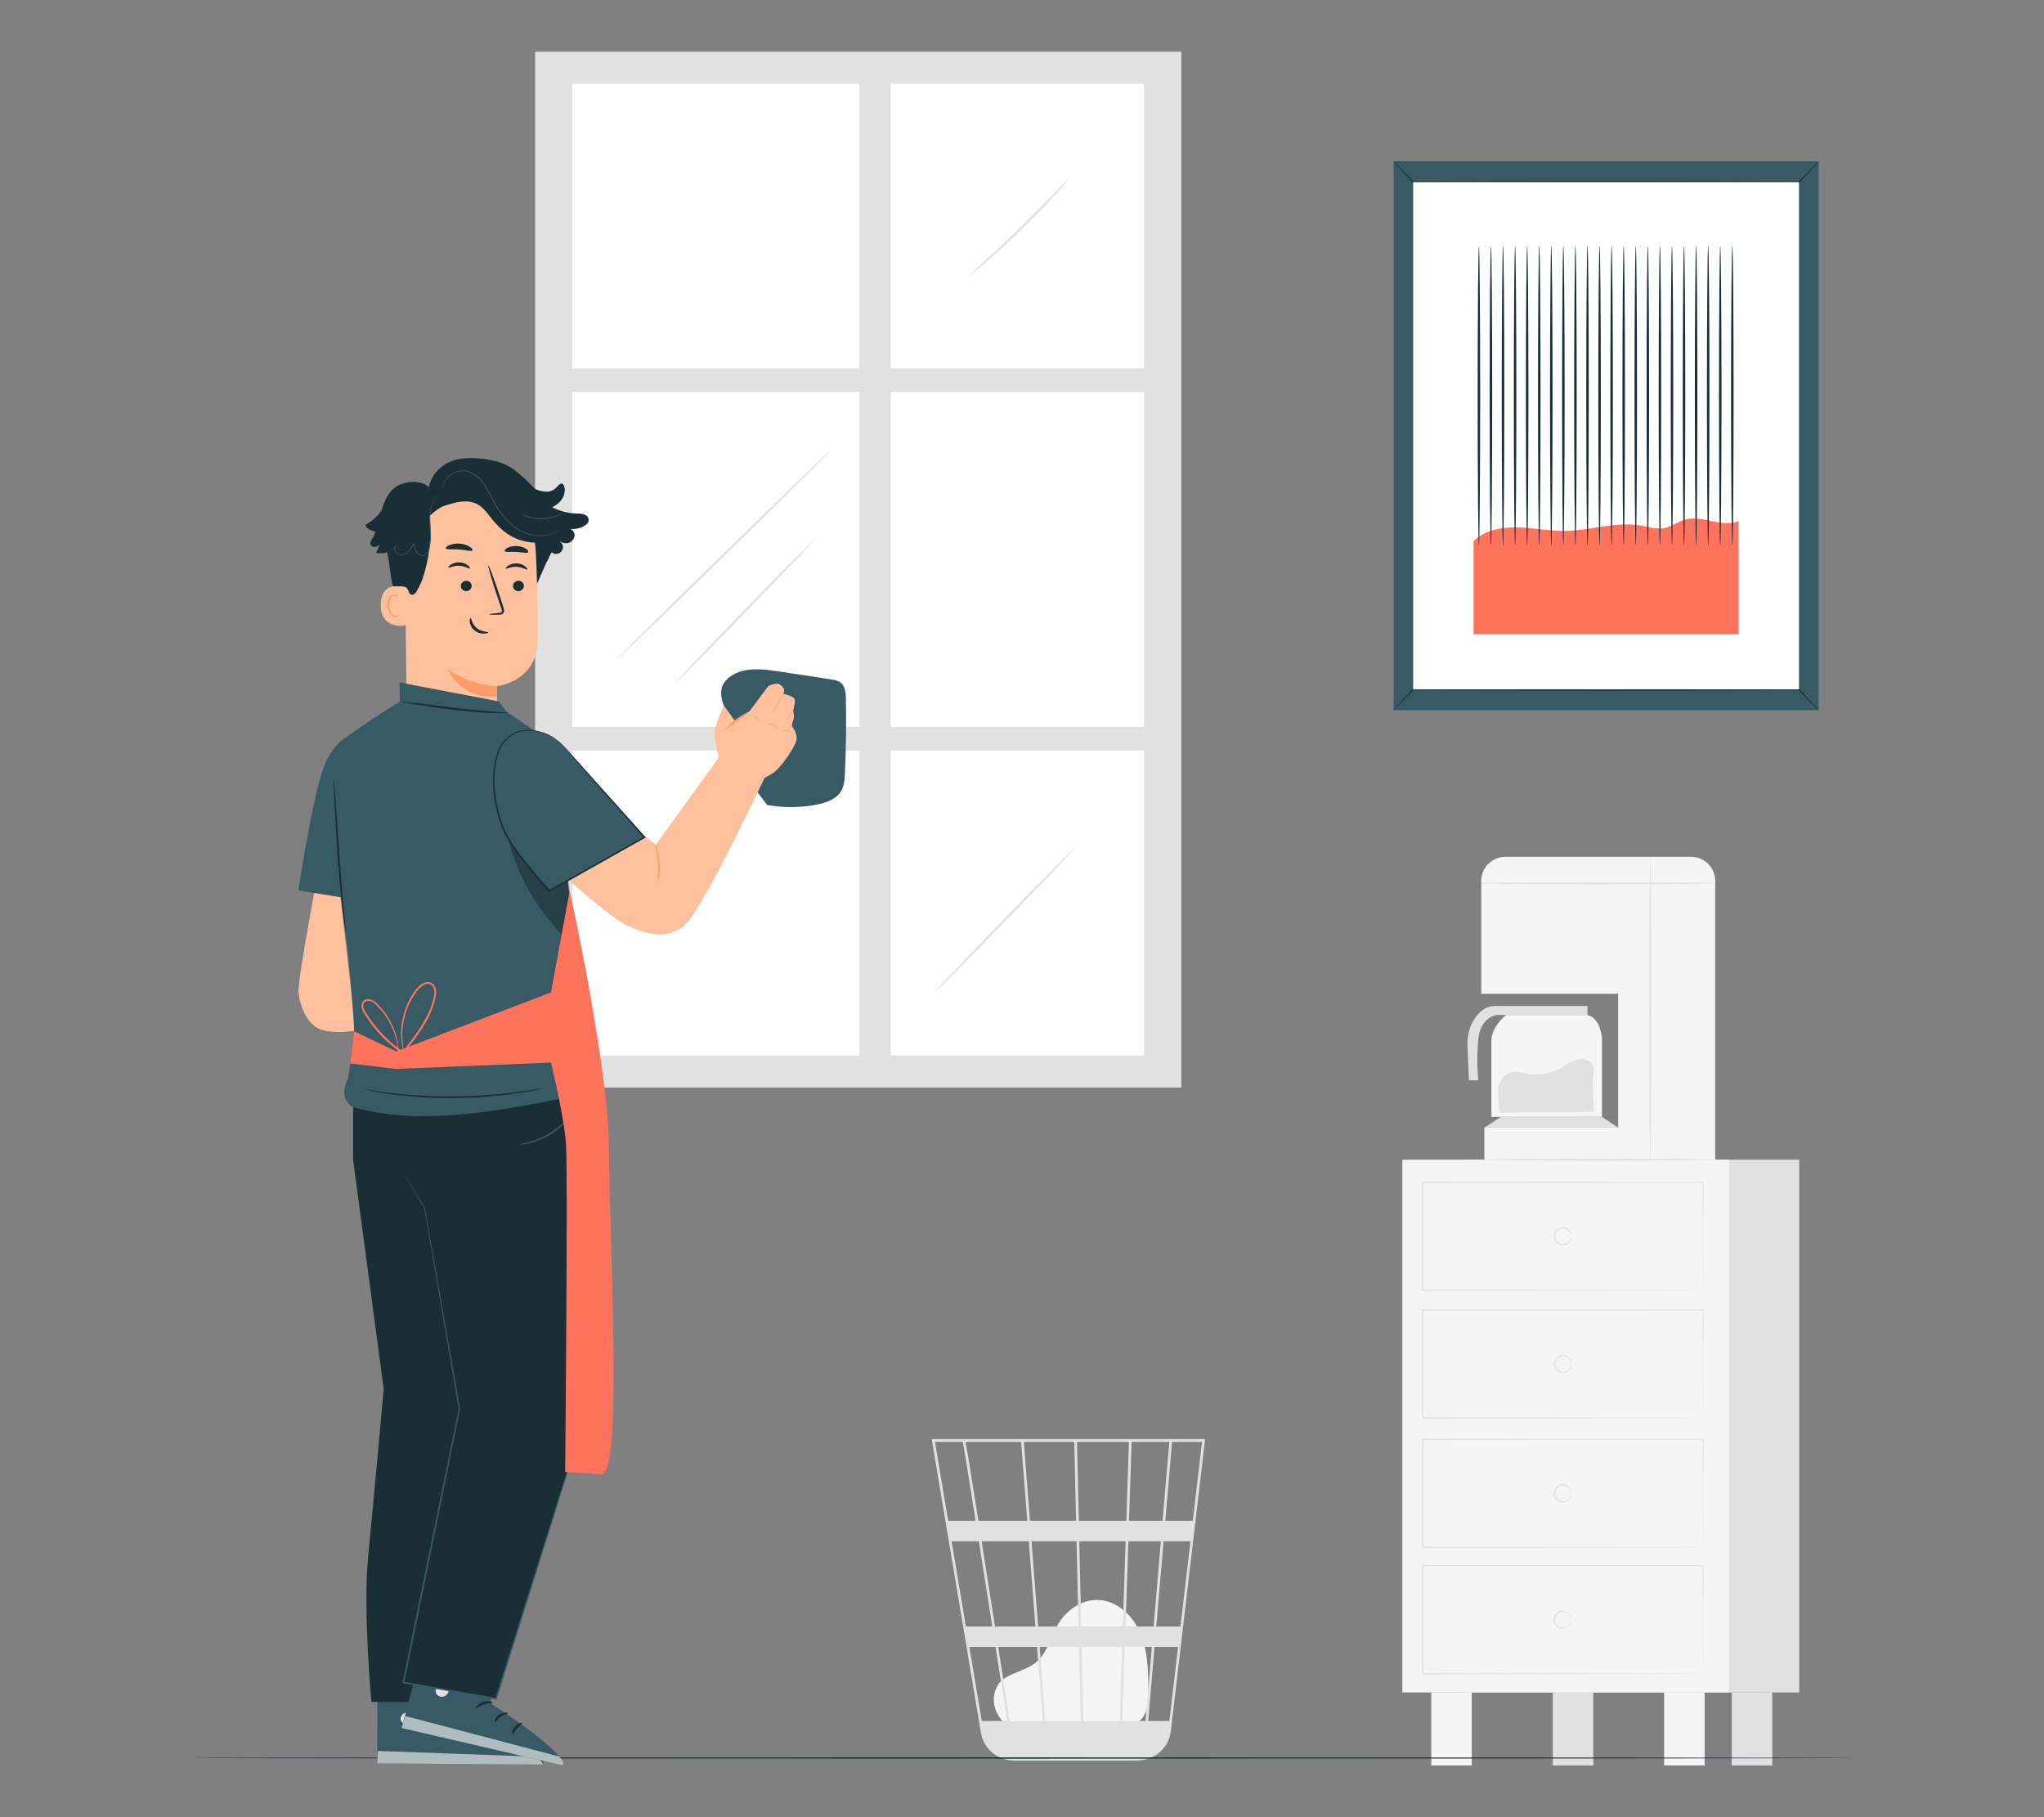 <?xml version="1.0" encoding="UTF-8"?>
<svg id="Layer_2" data-name="Layer 2" xmlns="http://www.w3.org/2000/svg" viewBox="0 0 540 480">
  <rect x="0" y="0" width="540" height="480" fill="#808080" stroke="none"/>
  <defs>
    <style>
      .cls-1 {
        fill: #ff735d;
      }

      .cls-1, .cls-2, .cls-3, .cls-4, .cls-5, .cls-6, .cls-7, .cls-8, .cls-9, .cls-10 {
        stroke-width: 0px;
      }

      .cls-11 {
        opacity: .6;
      }

      .cls-2 {
        fill: #375a64;
      }

      .cls-3 {
        fill: #e1e1e1;
      }

      .cls-5 {
        fill: #f5f5f5;
      }

      .cls-6 {
        fill: none;
      }

      .cls-7 {
        fill: #1a2e35;
      }

      .cls-8 {
        fill: #fff;
      }

      .cls-12 {
        opacity: .3;
      }

      .cls-9 {
        fill: #ff9c6a;
      }

      .cls-10 {
        fill: #ffc19d;
      }
    </style>
  </defs>
  <g id="Layer_2-2" data-name="Layer 2">
    <g>
      <rect class="cls-6" width="540" height="480"/>
      <g>
        <g>
          <rect class="cls-3" x="141.37" y="13.66" width="170.71" height="273.61"/>
          <rect class="cls-8" x="151.18" y="22.11" width="151.07" height="256.71"/>
          <rect class="cls-3" x="142.95" y="97.32" width="159.96" height="6.22"/>
          <rect class="cls-3" x="146.74" y="192.02" width="159.96" height="6.22"/>
          <path class="cls-3" d="M215.31,142.34c.12.12-8.11,8.81-18.39,19.41-10.28,10.6-18.71,19.1-18.83,18.98-.12-.12,8.11-8.81,18.39-19.41,10.28-10.6,18.71-19.09,18.83-18.98Z"/>
          <path class="cls-3" d="M284.11,223.77c.12.12-8.11,8.81-18.39,19.41-10.28,10.6-18.71,19.1-18.83,18.98-.12-.12,8.11-8.81,18.39-19.41,10.28-10.6,18.71-19.09,18.83-18.98Z"/>
          <path class="cls-3" d="M219.61,118.82c.12.12-12.44,12.58-28.04,27.82-15.61,15.25-28.35,27.51-28.47,27.38-.12-.12,12.43-12.58,28.04-27.82,15.6-15.24,28.35-27.5,28.47-27.38Z"/>
          <path class="cls-3" d="M282.27,47.36s-.29.44-.9,1.15c-.61.72-1.5,1.73-2.63,2.97-2.26,2.48-5.46,5.82-9.13,9.39-3.67,3.56-7.11,6.67-9.65,8.85-1.27,1.09-2.31,1.96-3.04,2.55-.73.59-1.15.89-1.18.86-.03-.03.34-.4,1.02-1.04.78-.72,1.76-1.62,2.91-2.69,2.46-2.27,5.85-5.41,9.51-8.97,3.66-3.56,6.91-6.85,9.24-9.25,1.1-1.12,2.03-2.07,2.77-2.83.66-.66,1.04-1.02,1.07-.99Z"/>
          <rect class="cls-3" x="227.06" y="19.36" width="8.26" height="263.56"/>
        </g>
        <g>
          <g>
            <path class="cls-5" d="M397.93,268.1s-3.92,2.96-3.92,6.88v20.03h29.21v-20.93s-.41-5.14-3.84-5.98h-21.45Z"/>
            <path class="cls-3" d="M396.23,293.93c-.18-1.89-.48-4.22-.43-6.16.05-2.01,1.48-4.01,3.42-4.54,1.54-.42,3.15.14,4.73.4,2.56.42,5.24.02,7.56-1.13,1.97-.98,3.78-2.51,5.97-2.71,1.44-.13,3.09.54,3.49,1.93.19.66.07,1.36-.03,2.03-.47,3.09.13,6.92.13,9.89-8.18.38-16.65.11-24.84.29"/>
            <polyline class="cls-3" points="392.16 297.84 396.56 295.01 423.22 295.01 427.51 297.84 392.16 297.84"/>
            <path class="cls-5" d="M391.33,232.68v29.82h36.17v35.35h-35.35v8.47h60.98v-73.64c0-3.51-2.84-6.35-6.35-6.35h-49.1c-3.51,0-6.35,2.84-6.35,6.35Z"/>
            <path class="cls-3" d="M453.14,233.35c0,.14-13.84.26-30.9.26s-30.9-.12-30.9-.26,13.83-.26,30.9-.26,30.9.12,30.9.26Z"/>
            <path class="cls-3" d="M435.98,306.32c-.14,0-.26-17.86-.26-39.89s.12-39.89.26-39.89.26,17.86.26,39.89-.12,39.89-.26,39.89Z"/>
            <path class="cls-3" d="M388.06,285.35l-.36-9.03c-.1-2.6.5-5.22,1.96-7.37,1.16-1.71,2.88-3.23,5.32-3.23h24.4v2.38h-23.95s-4.31.45-4.88,6.36c-.57,5.9,0,10.89,0,10.89h-2.5Z"/>
          </g>
          <g>
            <rect class="cls-3" x="410.23" y="447.05" width="10.7" height="19.29"/>
            <rect class="cls-3" x="457.51" y="447.05" width="10.7" height="19.29"/>
            <rect class="cls-3" x="386.72" y="306.32" width="88.61" height="140.73"/>
            <rect class="cls-5" x="370.49" y="306.32" width="86.31" height="140.73"/>
            <rect class="cls-5" x="378.12" y="447.05" width="10.7" height="19.29"/>
            <rect class="cls-5" x="439.64" y="447.05" width="10.7" height="19.29"/>
            <g>
              <path class="cls-3" d="M449.94,408.74s0-.18-.01-.51c0-.34,0-.83-.01-1.48,0-1.3-.02-3.21-.03-5.67-.02-4.92-.04-12.04-.07-20.89l.12.12c-18.55.01-44.89.03-74.07.05h0l.17-.17c0,9.98,0,19.62,0,28.54l-.17-.17c21.42.03,39.91.06,53.07.08,6.58.02,11.82.04,15.43.05,1.8,0,3.19.02,4.14.02.47,0,.82,0,1.07.01.24,0,.37.01.37.01,0,0-.11,0-.35.01-.25,0-.6,0-1.05.01-.94,0-2.32.01-4.1.02-3.6.01-8.83.03-15.39.05-13.18.02-31.72.05-53.18.08h-.17s0-.17,0-.17c0-8.92,0-18.57,0-28.54v-.17s.17,0,.17,0h0c29.19.02,55.53.04,74.07.05h.12s0,.12,0,.12c-.03,8.88-.05,16.02-.07,20.96-.01,2.45-.02,4.34-.03,5.64,0,.63,0,1.12-.01,1.46,0,.33-.01.49-.01.49Z"/>
              <path class="cls-3" d="M415.13,394.47s-.04-.2-.14-.53c-.1-.32-.33-.79-.82-1.15-.48-.36-1.25-.55-1.99-.27-.73.26-1.36,1.04-1.36,1.95,0,.91.62,1.69,1.36,1.95.74.28,1.51.09,1.99-.27.49-.36.72-.83.82-1.15.1-.33.11-.53.14-.53.02,0,.06.2,0,.56-.06.35-.28.89-.8,1.31-.51.43-1.38.68-2.25.38-.85-.28-1.61-1.19-1.59-2.25-.01-1.07.74-1.97,1.59-2.25.86-.31,1.74-.05,2.25.38.53.42.74.96.8,1.31.06.36.02.56,0,.56Z"/>
            </g>
            <g>
              <path class="cls-3" d="M449.94,442.12s0-.18-.01-.51c0-.34,0-.83-.01-1.48,0-1.3-.02-3.21-.03-5.67-.02-4.92-.04-12.04-.07-20.89l.12.12c-18.55.01-44.89.03-74.07.05h0l.17-.17c0,9.98,0,19.62,0,28.54l-.17-.17c21.42.03,39.91.06,53.07.08,6.58.02,11.82.04,15.43.05,1.8,0,3.19.02,4.14.02.47,0,.82,0,1.07.01.24,0,.37.01.37.01,0,0-.11,0-.35.01-.25,0-.6,0-1.05.01-.94,0-2.32.01-4.1.02-3.6.01-8.83.03-15.39.05-13.18.02-31.72.05-53.18.08h-.17s0-.17,0-.17c0-8.92,0-18.57,0-28.54v-.17s.17,0,.17,0h0c29.19.02,55.53.04,74.07.05h.12s0,.12,0,.12c-.03,8.88-.05,16.02-.07,20.96-.01,2.45-.02,4.34-.03,5.64,0,.63,0,1.12-.01,1.46,0,.33-.01.49-.01.49Z"/>
              <path class="cls-3" d="M415.13,427.85s-.04-.2-.14-.53c-.1-.32-.33-.79-.82-1.15-.48-.36-1.25-.55-1.99-.27-.73.26-1.36,1.04-1.36,1.95,0,.91.62,1.69,1.36,1.95.74.28,1.51.09,1.99-.27.49-.36.72-.83.82-1.15.1-.33.11-.53.14-.53.02,0,.06.2,0,.56-.06.35-.28.89-.8,1.31-.51.43-1.38.68-2.25.38-.85-.28-1.61-1.19-1.59-2.25-.01-1.07.74-1.97,1.59-2.25.86-.31,1.74-.05,2.25.38.53.42.74.96.8,1.31.06.36.02.56,0,.56Z"/>
            </g>
            <g>
              <path class="cls-3" d="M449.94,374.56s0-.18-.01-.51c0-.34,0-.83-.01-1.48,0-1.3-.02-3.21-.03-5.67-.02-4.92-.04-12.04-.07-20.89l.12.12c-18.55.01-44.89.03-74.07.05h0l.17-.17c0,9.98,0,19.62,0,28.54l-.17-.17c21.42.03,39.91.06,53.07.08,6.58.02,11.82.04,15.43.05,1.8,0,3.19.02,4.14.02.47,0,.82,0,1.07.01.24,0,.37.01.37.01,0,0-.11,0-.35.01-.25,0-.6,0-1.05.01-.94,0-2.32.01-4.1.02-3.6.01-8.83.03-15.39.05-13.18.02-31.72.05-53.18.08h-.17s0-.17,0-.17c0-8.92,0-18.57,0-28.54v-.17s.17,0,.17,0h0c29.19.02,55.53.04,74.07.05h.12s0,.12,0,.12c-.03,8.88-.05,16.02-.07,20.96-.01,2.45-.02,4.34-.03,5.64,0,.63,0,1.12-.01,1.46,0,.33-.01.49-.01.49Z"/>
              <path class="cls-3" d="M415.13,360.29s-.04-.2-.14-.53c-.1-.32-.33-.79-.82-1.15-.48-.36-1.25-.55-1.99-.27-.73.26-1.36,1.04-1.36,1.95,0,.91.62,1.69,1.36,1.95.74.28,1.51.09,1.99-.27.49-.36.72-.83.82-1.15.1-.33.11-.53.14-.53.02,0,.06.2,0,.56-.06.35-.28.89-.8,1.31-.51.43-1.38.68-2.25.38-.85-.28-1.61-1.19-1.59-2.25-.01-1.07.74-1.97,1.59-2.25.86-.31,1.74-.05,2.25.38.53.42.74.96.8,1.31.06.36.02.56,0,.56Z"/>
            </g>
            <g>
              <path class="cls-3" d="M449.94,340.84s0-.18-.01-.51c0-.34,0-.83-.01-1.48,0-1.3-.02-3.21-.03-5.67-.02-4.92-.04-12.04-.07-20.89l.12.12c-18.55.01-44.89.03-74.07.05h0l.17-.17c0,9.98,0,19.62,0,28.54l-.17-.17c21.42.03,39.91.06,53.07.08,6.58.02,11.82.04,15.43.05,1.8,0,3.19.02,4.14.02.47,0,.82,0,1.07.01.24,0,.37.01.37.01,0,0-.11,0-.35.01-.25,0-.6,0-1.05.01-.94,0-2.32.01-4.1.02-3.6.01-8.83.03-15.39.05-13.18.02-31.72.05-53.18.08h-.17s0-.17,0-.17c0-8.92,0-18.57,0-28.54v-.17s.17,0,.17,0h0c29.19.02,55.53.04,74.07.05h.12s0,.12,0,.12c-.03,8.88-.05,16.02-.07,20.96-.01,2.45-.02,4.34-.03,5.64,0,.63,0,1.12-.01,1.46,0,.33-.01.49-.01.49Z"/>
              <path class="cls-3" d="M415.13,326.56s-.04-.2-.14-.53c-.1-.32-.33-.79-.82-1.15-.48-.36-1.25-.55-1.99-.27-.73.26-1.36,1.04-1.36,1.95,0,.91.62,1.69,1.36,1.95.74.28,1.51.09,1.99-.27.49-.36.72-.83.82-1.15.1-.33.11-.53.14-.53.02,0,.06.2,0,.56-.06.35-.28.89-.8,1.31-.51.43-1.38.68-2.25.38-.85-.28-1.61-1.19-1.59-2.25-.01-1.07.74-1.97,1.59-2.25.86-.31,1.74-.05,2.25.38.53.42.74.96.8,1.31.06.36.02.56,0,.56Z"/>
            </g>
          </g>
          <path class="cls-3" d="M452.25,306.32c0,.14-13.44.26-30.01.26s-30.02-.12-30.02-.26,13.44-.26,30.02-.26,30.01.12,30.01.26Z"/>
        </g>
        <g>
          <path class="cls-5" d="M265.85,455.67c-1.54-1.32-4.99-5.52-2.33-10.4.97-1.79,3.04-2.67,4.91-3.46,1.87-.79,3.84-1.47,5.39-2.79,2.92-2.48,3.73-6.61,5.67-9.93,2.23-3.81,6.38-6.66,10.77-6.46,5.03.23,9.22,4.33,11.12,9.01,1.9,4.68,1.97,9.88,2.01,14.93.02,2.79-.1,5.95-2.15,7.83-1.89,1.74-4.74,1.76-7.3,1.68-9.16-.28-18.31-.56-27.47-.84"/>
          <path class="cls-3" d="M318.38,380.14h-72.23l13.01,77.58c.57,3.39,3.02,6,6.17,6.91.08.03.17.05.25.07.22.05.42.13.64.17.48.1.97.15,1.47.17,0,.02,0,.05.01.07l.35-.06h32.19c.61,0,1.2-.06,1.77-.18,3.8-.59,6.84-3.64,7.31-7.58l6.27-53.46.28-2.13h-.03l2.48-21.17.05-.4ZM304.76,429.63h-7.41l.75-22.52h8.59l-1.92,22.52ZM307.4,407.12h7.1l-2.64,22.52h-6.38l1.92-22.52ZM286.22,454.59l-.45-19.56h10.67l-.65,19.56h-9.57ZM274.68,435.03h10.37l.45,19.56h-9.3l-1.52-19.56ZM275.49,454.59h-8.7c-.83-5.28-1.9-12.15-3.07-19.56h10.24l1.52,19.56ZM274.26,429.63l-1.75-22.52h11.9l.52,22.52h-10.67ZM285.65,429.63l-.52-22.52h12.25l-.75,22.52h-10.98ZM285.01,401.72l-.48-20.85h13.72l-.69,20.85h-12.55ZM284.29,401.72h-12.19l-1.62-20.85h13.33l.48,20.85ZM271.38,401.72h-12.9c-.46-2.88-.89-5.61-1.28-8.06-1.35-8.43-1.85-11.6-2.13-12.79h14.7l1.62,20.85ZM271.8,407.12l1.75,22.52h-10.67c-.36-2.28-.72-4.6-1.09-6.91-.84-5.32-1.67-10.63-2.46-15.61h12.47ZM262.15,429.63h-6.97l-3.78-22.52h7.2c1.1,6.96,2.32,14.7,3.55,22.52ZM263,435.03c1.06,6.77,2.11,13.44,3.07,19.56h-6.7l-3.28-19.56h6.91ZM296.52,454.59l.65-19.56h7.13l-1.67,19.56h-6.11ZM298.27,401.72l.69-20.85h9.96l-1.78,20.85h-8.87ZM254.38,380.86c.29,1.51,1.6,9.71,3.37,20.85h-7.25l-3.5-20.85h7.38ZM308.93,454.59h-5.58l1.67-19.56h6.21l-2.3,19.56ZM315.13,401.72h-7.27l1.78-20.85h7.93l-2.45,20.85Z"/>
        </g>
        <path class="cls-7" d="M489.43,464.37c0,.09-98.25.17-219.42.17s-219.44-.08-219.44-.17,98.23-.17,219.44-.17,219.42.08,219.42.17Z"/>
        <g>
          <g>
            <rect class="cls-2" x="368.17" y="42.59" width="112.28" height="145.01"/>
            <path class="cls-7" d="M480.45,42.59s-.09.14-.31.39c-.25.28-.56.64-.96,1.09-.9.99-2.17,2.38-3.79,4.16l-.04.05h-.07c-9.76.1-28.94.17-50.96.17s-41.2-.07-50.96-.17h-.07s-.04-.05-.04-.05c-1.62-1.78-2.89-3.17-3.79-4.16-.4-.45-.72-.81-.96-1.09-.21-.25-.32-.38-.31-.39.01,0,.13.1.37.33.26.26.6.6,1.02,1.03.93.96,2.23,2.32,3.9,4.05l-.11-.05c9.76-.1,28.94-.17,50.96-.17s41.2.07,50.96.17l-.11.05c1.67-1.74,2.98-3.09,3.9-4.05.42-.43.76-.77,1.02-1.03.23-.23.36-.34.37-.33Z"/>
            <path class="cls-7" d="M368.17,187.61s.09-.14.31-.39c.25-.28.56-.64.96-1.09.9-.99,2.17-2.38,3.79-4.16l.04-.05h.07c9.76-.1,28.94-.17,50.96-.17s41.2.07,50.96.17h.07s.04.05.04.05c1.62,1.78,2.89,3.17,3.79,4.16.4.45.72.81.96,1.09.21.25.32.38.31.39-.01,0-.13-.1-.37-.33-.26-.26-.6-.6-1.02-1.03-.93-.96-2.23-2.32-3.9-4.05l.11.05c-9.76.1-28.94.17-50.96.17s-41.2-.07-50.96-.17l.11-.05c-1.67,1.74-2.98,3.09-3.9,4.05-.42.43-.76.77-1.02,1.03-.23.23-.36.34-.37.33Z"/>
          </g>
          <rect class="cls-8" x="373.35" y="48.12" width="101.92" height="133.96"/>
          <path class="cls-1" d="M389.3,142.9c3.03-2.89,7.51-3.71,11.69-3.6,4.19.1,8.33.99,12.52.94,6.7-.08,13.37-2.56,19.96-1.42,2.11.37,4.25,1.1,6.34.65,1.83-.39,3.37-1.64,5.17-2.18,4.65-1.39,9.88,2.25,14.34.35v29.9h-70.02v-24.65Z"/>
          <path class="cls-7" d="M390.71,144.11c-.18,0-.33-17.71-.33-39.56s.15-39.56.33-39.56.33,17.71.33,39.56-.15,39.56-.33,39.56Z"/>
          <path class="cls-7" d="M393.89,144.11c-.18,0-.33-17.71-.33-39.56s.15-39.56.33-39.56.33,17.71.33,39.56-.15,39.56-.33,39.56Z"/>
          <path class="cls-7" d="M397.08,144.11c-.18,0-.33-17.71-.33-39.56s.15-39.56.33-39.56.33,17.71.33,39.56-.15,39.56-.33,39.56Z"/>
          <path class="cls-7" d="M400.27,144.11c-.18,0-.33-17.71-.33-39.56s.15-39.56.33-39.56.33,17.71.33,39.56-.15,39.56-.33,39.56Z"/>
          <path class="cls-7" d="M403.46,144.11c-.18,0-.33-17.71-.33-39.56s.15-39.56.33-39.56.33,17.71.33,39.56-.15,39.56-.33,39.56Z"/>
          <path class="cls-7" d="M406.65,144.11c-.18,0-.33-17.71-.33-39.56s.15-39.56.33-39.56.33,17.71.33,39.56-.15,39.56-.33,39.56Z"/>
          <path class="cls-7" d="M409.83,144.11c-.18,0-.33-17.71-.33-39.56s.15-39.56.33-39.56.33,17.71.33,39.56-.15,39.56-.33,39.56Z"/>
          <path class="cls-7" d="M413.02,144.11c-.18,0-.33-17.71-.33-39.56s.15-39.56.33-39.56.33,17.71.33,39.56-.15,39.56-.33,39.56Z"/>
          <path class="cls-7" d="M416.21,144.11c-.18,0-.33-17.71-.33-39.56s.15-39.56.33-39.56.33,17.71.33,39.56-.15,39.56-.33,39.56Z"/>
          <path class="cls-7" d="M419.4,144.11c-.18,0-.33-17.71-.33-39.56s.15-39.56.33-39.56.33,17.71.33,39.56-.15,39.56-.33,39.56Z"/>
          <path class="cls-7" d="M422.59,144.11c-.18,0-.33-17.71-.33-39.56s.15-39.56.33-39.56.33,17.71.33,39.56-.15,39.56-.33,39.56Z"/>
          <path class="cls-7" d="M425.77,144.11c-.18,0-.33-17.71-.33-39.56s.15-39.56.33-39.56.33,17.71.33,39.56-.15,39.56-.33,39.56Z"/>
          <path class="cls-7" d="M428.96,144.11c-.18,0-.33-17.71-.33-39.56s.15-39.56.33-39.56.33,17.71.33,39.56-.15,39.56-.33,39.56Z"/>
          <path class="cls-7" d="M432.15,144.11c-.18,0-.33-17.71-.33-39.56s.15-39.56.33-39.56.33,17.71.33,39.56-.15,39.56-.33,39.56Z"/>
          <path class="cls-7" d="M435.34,144.11c-.18,0-.33-17.71-.33-39.56s.15-39.56.33-39.56.33,17.71.33,39.56-.15,39.56-.33,39.56Z"/>
          <path class="cls-7" d="M438.53,144.11c-.18,0-.33-17.71-.33-39.56s.15-39.56.33-39.56.33,17.71.33,39.56-.15,39.56-.33,39.56Z"/>
          <path class="cls-7" d="M441.72,144.11c-.18,0-.33-17.71-.33-39.56s.15-39.56.33-39.56.33,17.71.33,39.56-.15,39.56-.33,39.56Z"/>
          <path class="cls-7" d="M444.9,144.11c-.18,0-.33-17.71-.33-39.56s.15-39.56.33-39.56.33,17.71.33,39.56-.15,39.56-.33,39.56Z"/>
          <path class="cls-7" d="M448.09,144.11c-.18,0-.33-17.71-.33-39.56s.15-39.56.33-39.56.33,17.71.33,39.56-.15,39.56-.33,39.56Z"/>
          <path class="cls-7" d="M451.28,144.11c-.18,0-.33-17.71-.33-39.56s.15-39.56.33-39.56.33,17.71.33,39.56-.15,39.56-.33,39.56Z"/>
          <path class="cls-7" d="M454.47,144.11c-.18,0-.33-17.71-.33-39.56s.15-39.56.33-39.56.33,17.71.33,39.56-.15,39.56-.33,39.56Z"/>
          <path class="cls-7" d="M457.66,144.11c-.18,0-.33-17.71-.33-39.56s.15-39.56.33-39.56.33,17.71.33,39.56-.15,39.56-.33,39.56Z"/>
        </g>
        <g>
          <g>
            <path class="cls-2" d="M193.45,200.45l-.58.36c.52-4.48.07-9.07-1.32-13.36-.58-1.78-1.32-3.64-.93-5.47.47-2.2,2.52-3.76,4.65-4.48,3.47-1.18,7.27-.64,10.89-.08,4.48.68,8.96,1.37,13.44,2.05.85.13,1.75.28,2.44.8,1.24.94,1.4,2.72,1.43,4.28.13,6.62.04,13.25-.27,19.87-.07,1.48-.17,3.01-.86,4.31-1.25,2.34-4.07,3.33-6.68,3.83-4.27.81-8.7.83-12.98.07"/>
            <g>
              <g>
                <path class="cls-10" d="M194.21,190.5l3.77-2.57,4.97-6.69s2.04-1.12,3.09-.42c1.06.71,1.4,1.52.91,2.44,0,0,2.81.62,3.01,1.49.2.87-.41,2.99-.41,2.99,0,0,.42,1.63.02,2.49-.4.86-.35,1.61-.35,1.61,0,0,1.82,2.06,1.04,4.17-.78,2.11-4.07,6.82-5.82,8.04-1.75,1.22-5.08,2.68-5.08,2.68l-2.17,4.21-9.01-7.56,6.03-12.89Z"/>
                <path class="cls-9" d="M203.95,188.48s.61-1.2,1.45-2.63c.85-1.43,1.57-2.57,1.61-2.55s-.61,1.2-1.45,2.63c-.85,1.43-1.57,2.57-1.61,2.55Z"/>
                <path class="cls-9" d="M205.13,192.66s-.04-.15-.13-.37c-.09-.22-.28-.5-.59-.7-.31-.2-.66-.26-.91-.27-.25,0-.41.03-.42,0,0-.02.14-.1.41-.13.27-.03.67.02,1.02.25.35.23.54.56.61.8.07.25.03.41.01.4Z"/>
                <path class="cls-9" d="M209.31,193.91s-.16-.08-.37-.24c-.22-.16-.51-.38-.88-.53-.37-.16-.74-.2-.99-.15-.26.05-.35.19-.37.18-.03,0,.04-.2.34-.29.28-.09.71-.06,1.11.11.4.17.69.42.89.6.2.18.3.31.29.33Z"/>
                <path class="cls-9" d="M207.7,190.39s.33-.64.83-1.37c.5-.73.94-1.3.98-1.28.04.03-.33.64-.83,1.37-.5.73-.94,1.3-.98,1.28Z"/>
                <path class="cls-9" d="M200.48,190.7s-.02-.14-.09-.35c-.07-.21-.22-.48-.51-.67-.29-.19-.62-.25-.85-.24-.24,0-.38.05-.39.02,0-.02.12-.11.38-.14.25-.04.64,0,.97.22.33.22.49.55.53.78.04.24-.01.38-.03.38Z"/>
              </g>
              <g>
                <path class="cls-10" d="M158.95,211.8l14.29,11.33,17.54-24.28,11.41,6.23s-17.09,36.46-21.73,39.68c-4.63,3.22-8.54,2.39-14.5-.16-5.96-2.55-27.19-22.36-27.19-22.36l20.19-10.45Z"/>
                <path class="cls-9" d="M173.74,233.21c-.14-.02.25-2.31.08-5.14-.15-2.83-.8-5.07-.67-5.1.1-.04.97,2.19,1.13,5.08.18,2.89-.43,5.19-.54,5.16Z"/>
              </g>
            </g>
            <path class="cls-10" d="M189.95,200s-1.16-3.3-1.17-6.63c0-1.71,2.42-7.05,2.42-7.05l3,4.17-4.26,9.5Z"/>
            <path class="cls-9" d="M197.98,187.92c.11.14-1.32,1.25-3.12,2.45-1.81,1.21-2.95,2.53-3.07,2.45-.06-.04.15-.45.62-1.01.47-.56,1.22-1.25,2.13-1.88,1.84-1.23,3.36-2.1,3.44-2.01Z"/>
          </g>
          <path class="cls-10" d="M85.78,221.13s-7.28,37.5-6.92,41.01c.35,3.51,2.29,9.08,6.68,10.04,4.39.96,8.43,0,8.43,0l-5.27-46.06-2.91-4.99Z"/>
          <g>
            <g>
              <path class="cls-10" d="M107.48,189.83l-.51-42.11c-.47-10.47,5.23-19.47,15.71-19.65l.97.04c9.76.4,17.57,8.23,17.95,17.98.36,9.08.63,19.11.37,23.97-.54,10.04-10.65,11.19-10.65,11.19-.02,0-.06,6.11-.06,9.07l-8.09,11.22v.6s-15.7-12.31-15.7-12.31Z"/>
              <path class="cls-9" d="M131.32,181.25s-6.35.11-12.92-4.41c0,0,2.84,7.68,12.9,7.19l.02-2.79Z"/>
              <path class="cls-7" d="M138.4,154.76c0,.76-.65,1.38-1.44,1.39-.79,0-1.43-.6-1.43-1.36,0-.76.65-1.38,1.44-1.39.79,0,1.43.6,1.43,1.36Z"/>
              <path class="cls-7" d="M139.28,150.44c-.19.18-1.24-.67-2.78-.73-1.54-.08-2.71.67-2.87.47-.08-.09.12-.42.62-.76.5-.34,1.34-.65,2.31-.61.96.05,1.76.43,2.21.81.46.38.61.73.52.81Z"/>
              <path class="cls-7" d="M124.61,154.76c0,.76-.65,1.38-1.44,1.39-.79,0-1.43-.6-1.43-1.35,0-.76.65-1.38,1.44-1.39.79,0,1.43.6,1.43,1.36Z"/>
              <path class="cls-7" d="M124.13,150.17c-.19.18-1.24-.67-2.78-.73-1.54-.08-2.71.67-2.87.47-.08-.09.11-.42.63-.76.5-.34,1.34-.65,2.3-.61.96.05,1.76.43,2.21.81.46.38.61.73.52.81Z"/>
              <path class="cls-7" d="M129.18,162.27c0-.09.96-.21,2.53-.35.4-.02.77-.09.85-.35.1-.28-.04-.71-.22-1.18-.33-.97-.68-1.99-1.04-3.05-1.44-4.34-2.47-7.91-2.29-7.96.18-.06,1.49,3.42,2.93,7.76.35,1.07.68,2.09.99,3.07.13.45.37.97.14,1.56-.12.29-.42.49-.67.55-.26.07-.48.06-.67.07-1.57.02-2.54-.01-2.54-.1Z"/>
              <path class="cls-7" d="M124.83,145.36c-.23.39-1.71-.09-3.53-.21-1.82-.15-3.36.1-3.52-.31-.07-.2.25-.54.91-.83.65-.29,1.64-.5,2.73-.42,1.09.08,2.04.43,2.64.82.61.38.88.77.77.95Z"/>
              <path class="cls-7" d="M139.54,145.9c-.33.34-1.58-.06-3.09-.11-1.51-.1-2.8.16-3.08-.21-.12-.18.09-.53.65-.85.56-.32,1.49-.56,2.53-.51,1.04.06,1.93.4,2.45.77.52.37.69.74.54.91Z"/>
              <path class="cls-10" d="M107.48,155.19c-.17-.08-6.82-2.33-6.88,4.55-.06,6.88,6.86,5.52,6.87,5.33.01-.2.02-9.88.02-9.88Z"/>
              <path class="cls-9" d="M105.39,162.44s-.12.08-.32.17c-.2.09-.54.15-.9,0-.72-.27-1.33-1.43-1.35-2.67-.01-.63.13-1.22.35-1.71.21-.5.54-.85.91-.91.37-.08.62.14.7.34.09.19.05.33.08.34.02.02.15-.11.1-.4-.03-.14-.11-.3-.27-.43-.16-.14-.41-.21-.66-.18-.53.03-1.01.52-1.26,1.05-.28.54-.45,1.21-.43,1.91.03,1.39.73,2.69,1.72,2.99.48.13.89-.01,1.1-.17.21-.17.25-.32.23-.33Z"/>
              <path class="cls-7" d="M124.33,163.22c.24-.01.25,1.56,1.6,2.68,1.35,1.12,3.04.93,3.05,1.15.02.1-.37.31-1.08.33-.7.03-1.72-.19-2.55-.87-.83-.68-1.19-1.6-1.24-2.25-.06-.66.11-1.05.22-1.04Z"/>
            </g>
            <g>
              <path class="cls-7" d="M155.49,137.04c-.1-.41-.4-.74-.75-.96-.78-.47-1.69-.42-2.57-.45-2.18-.06-4.34-.64-6.28-1.65.68-.34,1.32-.75,1.87-1.28,1.12-1.1,1.78-2.79,1.29-4.28-.09-.28-.25-.57-.53-.66-.45-.14-.84.29-1.16.64-1.04,1.13-1.99,1.61-3.52,1.44-.95-.11-1.87-.33-2.61-.8-.03-.03-.06-.07-.09-.1-.35-.37-.7-.73-1.04-1.07,0,0,0,0,0,0h0c-2.56-2.59-4.76-4.4-7.05-5.35-3.34-1.39-8.95-2-12.47-1.12-3.51.88-6.69,3.68-7.22,7.27-1.94-1.68-4.89-1.7-7.3-.77l-.06-.03c-2.67.92-4.22,3.72-5.04,6.42-.04.15-.08.3-.13.45-.92,1.42-2.15,2.63-3.62,3.46-.26.15-.56.33-.59.62-.03.29.21.54.45.71.63.46,1.37.77,2.15.92-.25.64-.54,1.27-.9,1.86-.31.51-.67,1.11-.41,1.64.2.41.72.59,1.17.53.45-.06.86-.31,1.25-.55-.31.71-.61,1.42-.92,2.12.96.18,1.96.11,2.9-.16.54,2.55.91,7.26,1.54,8.99,1.83.05,2.27-.14,3.19.18,1.19.41.71,2.51,2.27,1.93.79-.3,2.04-3.27,2.31-4.07,1.81-5.31,2.46-11.02,1.89-16.61,1.12-1.16,2.46-2.11,3.93-2.77l-.12.11c2.82-.94,6.02-1.87,8.67-.52,2.06,1.05,3.25,3.21,4.78,4.94,2.9,3.28,6.2,5.05,10.57,5.29.36,3.04.42,8.01.54,10.85l2.48-5.65v.02c.2-.33.37-.66.53-1l.05-.1h0c.25-.55.5-1.09.82-1.62,0,0,.02.02.03.02,1.52,1.37,3.81-.67,2.61-2.34-.24-.33-.52-.63-.85-.87.69.67,1.74.99,2.66.72.92-.27,1.65-1.2,1.58-2.16-.05-.66-.51-1.25-1.1-1.51,1.24.11,2.51-.15,3.6-.75.71-.4,1.42-1.05,1.19-1.95Z"/>
              <path class="cls-2" d="M116.54,129.85s-.42.26-1.02.91c-.59.65-1.26,1.78-1.58,3.33-.17.77-.28,1.63-.29,2.56-.01.93.05,1.92.11,2.97.06,1.05.12,2.15.04,3.3-.04.57-.12,1.16-.25,1.74-.13.57-.29,1.19-.73,1.68-.35.4-.93.57-1.43.46-.5-.09-.95-.37-1.27-.74-.64-.76-.79-1.72-.94-2.57l.21.03c-.35.76-.72,1.5-1.25,2.1-.52.6-1.24.99-1.97,1.04-.36.03-.73-.03-1.04-.19-.32-.16-.54-.42-.7-.7-.15-.28-.22-.6-.2-.89.02-.3.14-.58.33-.78l.11.1c-.79.88-1.61,1.34-2.18,1.6-.29.13-.52.2-.67.25-.16.04-.24.06-.24.06,0,0,.08-.04.23-.09.15-.06.37-.15.65-.28.55-.28,1.35-.75,2.11-1.62l.11.1c-.34.36-.37.99-.08,1.5.14.25.35.49.63.62.28.14.61.19.94.16.67-.06,1.34-.43,1.83-.99.5-.57.85-1.29,1.2-2.05l.15-.32.06.35c.15.85.31,1.77.9,2.46.29.33.7.58,1.14.66.44.09.91-.05,1.21-.39.38-.42.54-1.01.67-1.57.13-.57.2-1.14.25-1.7.08-1.13.03-2.23-.02-3.27-.05-1.05-.11-2.04-.09-2.98.02-.94.14-1.81.32-2.59.35-1.57,1.06-2.71,1.68-3.35.63-.64,1.09-.85,1.09-.85Z"/>
              <path class="cls-2" d="M147.57,140s-.03.03-.08.07c-.07.05-.15.11-.25.18-.11.08-.25.18-.43.27-.18.1-.37.22-.62.32-.94.43-2.44.86-4.32.73-1.86-.13-4.08-.81-6.05-2.31-1.99-1.47-3.74-3.62-5.15-6.08-.72-1.23-1.3-2.48-1.95-3.65-.64-1.16-1.35-2.24-2.21-3.09-.85-.86-1.85-1.49-2.88-1.79-.51-.16-1.03-.2-1.53-.19-.5.02-.97.12-1.4.25-.87.28-1.58.75-2.11,1.24-.54.49-.9,1.01-1.15,1.46-.47.92-.5,1.51-.54,1.5,0,0,0-.04,0-.11.01-.08.03-.18.05-.31.05-.27.17-.66.4-1.13.24-.46.6-1,1.14-1.52.54-.51,1.26-1,2.15-1.3.45-.15.93-.25,1.45-.28.51-.01,1.06.03,1.59.19,1.07.3,2.1.95,2.98,1.83.89.87,1.62,1.96,2.26,3.13.65,1.17,1.24,2.42,1.95,3.64,1.4,2.44,3.12,4.56,5.08,6.02,1.94,1.49,4.11,2.17,5.93,2.32,1.84.15,3.33-.24,4.27-.64.95-.41,1.4-.78,1.42-.75Z"/>
              <path class="cls-2" d="M148.54,135.58s-.12.1-.36.25c-.24.15-.61.34-1.08.53-.47.2-1.04.38-1.7.54-.66.14-1.39.24-2.17.26-.78.01-1.52-.06-2.18-.17-.66-.13-1.25-.29-1.72-.47-.48-.18-.85-.35-1.1-.49-.25-.14-.38-.22-.37-.23.02-.04.57.25,1.52.56.47.16,1.05.3,1.7.41.65.1,1.38.16,2.14.15.76-.02,1.48-.11,2.13-.24.64-.14,1.22-.3,1.68-.48.94-.35,1.48-.66,1.5-.62Z"/>
            </g>
          </g>
          <g>
            <g>
              <g>
                <g>
                  <path class="cls-2" d="M121.65,433.33l-.99,20.93s22.63,7.96,22.85,11.84l-43.86-.32.09-32.67,21.91.21Z"/>
                  <path class="cls-3" d="M107.12,452.4c-.85.21-1.44,1.09-1.25,1.89.19.8,1.15,1.36,2.01,1.17.85-.2,1.6-1.23,1.32-2-.29-.77-1.45-1.38-2.23-1"/>
                  <g class="cls-11">
                    <path class="cls-8" d="M99.65,465.79l.15-3.29,42,1.53s1.95.8,1.71,2.07l-43.86-.32Z"/>
                  </g>
                  <path class="cls-7" d="M121.38,454.06c0,.2-1.08.28-2.14.91-1.08.6-1.63,1.46-1.82,1.38-.2-.04.13-1.22,1.43-1.97,1.29-.75,2.58-.51,2.53-.33Z"/>
                  <path class="cls-7" d="M125.96,455.86c.05.19-.88.52-1.62,1.36-.76.81-.95,1.72-1.17,1.71-.2.03-.34-1.13.59-2.15.92-1.03,2.19-1.1,2.19-.91Z"/>
                  <path class="cls-7" d="M128.53,460.98c-.19.04-.48-.95.07-2.04.55-1.09,1.56-1.51,1.65-1.34.12.16-.54.74-.98,1.64-.47.89-.54,1.72-.75,1.74Z"/>
                  <path class="cls-7" d="M121.03,449.27c-.09.18-1.07-.1-2.28-.03-1.21.04-2.16.41-2.27.24-.12-.14.8-.87,2.23-.93,1.43-.07,2.43.57,2.32.72Z"/>
                </g>
                <path class="cls-7" d="M121.59,449.03c.11,0,.13,1.94.06,5.04l-.17-.25c2.56.9,5.97,2.12,9.59,3.7,3.96,1.72,7.45,3.51,9.72,5.19,1.14.83,1.97,1.61,2.4,2.27.46.65.4,1.15.32,1.13-.03,0-.07-.41-.56-.98-.47-.57-1.33-1.28-2.48-2.04-2.29-1.54-5.78-3.25-9.72-4.95-3.6-1.57-6.97-2.84-9.48-3.84l-.19-.07v-.17c.21-3.1.39-5.02.5-5.02Z"/>
              </g>
              <g>
                <path class="cls-7" d="M93.29,287.4v18.97l8.08,60.57s-2.56,28.4-4.13,44.44c-1.36,13.92.87,38.17.87,38.17h23.94l8.57-80.87,5.32-50.44,9.64-29.88-52.28-.96Z"/>
                <g>
                  <path class="cls-2" d="M135.73,429.7l-6.27,20.13s19.97,12.66,19.2,16.49l-42.55-9.86,8.38-31.73,21.24,4.98Z"/>
                  <path class="cls-3" d="M116.76,445.07c-.88.02-1.68.74-1.7,1.56-.02.82.77,1.58,1.65,1.57.88,0,1.87-.85,1.79-1.66-.08-.81-1.06-1.66-1.92-1.46"/>
                  <g class="cls-11">
                    <path class="cls-8" d="M106.11,456.45l.98-3.17,40.43,10.64s1.69,1.2,1.14,2.39l-42.55-9.86Z"/>
                  </g>
                  <path class="cls-7" d="M130.2,449.79c-.06.19-1.12.04-2.31.42-1.2.35-1.95,1.07-2.12.94-.18-.08.44-1.16,1.89-1.6,1.44-.45,2.64.07,2.55.24Z"/>
                  <path class="cls-7" d="M134.21,452.53c0,.2-.99.32-1.92.97-.95.63-1.36,1.46-1.57,1.41-.2-.01-.04-1.18,1.12-1.96,1.16-.8,2.4-.6,2.36-.41Z"/>
                  <path class="cls-7" d="M135.4,458.07c-.2,0-.23-1.03.59-1.96.81-.94,1.9-1.13,1.95-.94.07.19-.71.6-1.37,1.38-.68.76-.96,1.56-1.17,1.53Z"/>
                  <path class="cls-7" d="M131.08,445.06c-.13.16-1.02-.33-2.21-.53-1.19-.22-2.2-.07-2.27-.26-.08-.17,1-.67,2.41-.42,1.41.24,2.21,1.08,2.07,1.21Z"/>
                </g>
                <polygon class="cls-7" points="154.81 288.7 155.91 299.01 154.58 373.92 135.64 434.09 131.04 448.68 106.59 444.41 125.44 288.72 154.81 288.7"/>
              </g>
            </g>
            <path class="cls-2" d="M154.07,375.49s-.03.12-.09.36c-.07.25-.18.59-.31,1.04-.28.93-.7,2.28-1.23,4.03-1.1,3.53-2.69,8.66-4.69,15.13-4.05,12.96-9.78,31.26-16.49,52.7l-.05.17-.19-.03c-7.73-1.35-15.95-2.78-24.46-4.26l-.22-.04.04-.21c1.25-6.11,2.55-12.49,3.88-18.99,3.95-19.27,7.68-37.44,10.93-53.32v.07c-4.05-23.56-7.28-42.34-9.13-53.13v.03c-1.77-3-3.14-5.31-4.07-6.88-.45-.78-.8-1.37-1.04-1.78-.23-.4-.34-.61-.34-.61,0,0,.14.19.38.59.25.41.61.99,1.08,1.76.95,1.57,2.35,3.86,4.16,6.84h0s0,.03,0,.03c1.9,10.78,5.21,29.55,9.35,53.09v.03s0,.03,0,.03c-3.24,15.88-6.95,34.06-10.88,53.33-1.33,6.51-2.64,12.89-3.89,18.99l-.18-.25c8.51,1.49,16.72,2.93,24.45,4.28l-.25.14c6.77-21.42,12.56-39.71,16.65-52.65,2.06-6.45,3.69-11.57,4.81-15.1.56-1.74,1-3.09,1.3-4.01.15-.45.26-.79.34-1.03.08-.23.13-.35.13-.35Z"/>
            <path class="cls-2" d="M150.42,294.84s-.39.77-1.33,1.81c-.93,1.04-2.43,2.35-4.34,3.43-1.92,1.08-3.86,1.71-5.29,2-1.43.3-2.34.31-2.35.27-.05-.14,3.63-.48,7.39-2.63,3.79-2.11,5.8-4.98,5.91-4.88Z"/>
          </g>
          <g>
            <path class="cls-2" d="M100.62,193.26s12.15.16,12.32,14.19c.18,14.03-3.09,32.8-3.09,32.8l-31.01-5.06s3.85-26.12,7.13-33.64c3.3-7.57,9.62-9.56,14.65-8.29Z"/>
            <path class="cls-2" d="M105.56,180.26l.06,5.06s-16.57,10.15-17.51,12.76c-1.45,4.06,1.72,38.36,3.11,48.08,1.4,9.72,2.36,25.89,2.36,25.89-.29,2.46-1.47,12.95-1.69,12.97-2.61,5.01,1.02,7.28,1.02,7.28,17.78,5.38,39.5,1.25,63-3.71l-.22-6.17-7.68-67.05s2.24-17.43-6.94-22.47c-1.01-.55-7.36-5.04-7.36-5.04l-1.84-2.57-26.31-5.02Z"/>
            <path class="cls-7" d="M134.16,188.29s-.4.06-1.12.08c-.72.02-1.76,0-3.04-.04-2.57-.08-6.11-.35-10-.82-3.89-.47-7.39-1-9.93-1.39-1.17-.19-2.17-.35-3-.48-.71-.12-1.1-.21-1.09-.25,0-.04.4-.02,1.12.04.72.06,1.75.16,3.02.31,2.68.33,6.13.76,9.94,1.23,3.88.47,7.4.79,9.95.97,1.18.08,2.19.15,3.03.21.72.05,1.11.1,1.11.14Z"/>
            <g class="cls-12">
              <path class="cls-4" d="M133.04,212.23s-.14,9.65,5.46,20.68c5.6,11.03,13.94,17.93,13.94,17.93l-2.49-20.06-16.91-18.54Z"/>
            </g>
            <g>
              <path class="cls-2" d="M146.95,195.3c-2.91-2.18-8.31-3.36-11.39-1.4-1.37.87-2.97,2.19-3.74,4.27-2.63,7.13-1.06,14.8,1.05,20.49,2.11,5.69,12.28,16.65,12.28,16.65l25.14-14.14s-16.83-18.9-18.58-20.85c-.92-1.02-3.14-3.8-4.76-5.01Z"/>
              <path class="cls-7" d="M146.95,195.3s.2.12.53.39c.34.28.81.71,1.39,1.3,1.16,1.19,2.7,3.04,4.78,5.3,4.11,4.58,9.92,11.06,16.81,18.74l.15.17-.21.12c-7.11,4.01-15.21,8.57-23.76,13.38-.47.26-.94.53-1.38.77l-.17.09-.13-.14c-2.81-3.08-5.42-6.17-7.77-9.29-1.17-1.56-2.27-3.12-3.21-4.74-.47-.81-.9-1.62-1.24-2.47-.34-.84-.61-1.69-.87-2.52-2.1-6.69-2.15-13.25-.24-18.25.46-1.27,1.28-2.34,2.2-3.16.94-.8,1.92-1.52,3.03-1.84,1.09-.33,2.16-.39,3.13-.34.97.05,1.84.21,2.6.41,1.53.39,2.62.95,3.33,1.36.7.41,1.01.71,1.01.71-.02.02-.35-.25-1.06-.63-.71-.38-1.8-.91-3.32-1.28-.76-.19-1.62-.33-2.57-.37-.95-.03-1.99.04-3.03.37-1.05.31-2,1.02-2.91,1.81-.89.81-1.67,1.84-2.1,3.07-1.85,4.94-1.77,11.41.34,18.04.27.83.54,1.67.87,2.5.33.82.75,1.62,1.22,2.42.93,1.59,2.03,3.14,3.19,4.69,2.34,3.09,4.95,6.18,7.75,9.25l-.29-.04c.43-.24.9-.51,1.38-.77,8.56-4.8,16.66-9.35,23.78-13.35l-.05.29c-6.83-7.72-12.6-14.23-16.68-18.83-2.05-2.28-3.56-4.16-4.68-5.37-.56-.61-1.02-1.05-1.33-1.34-.32-.29-.5-.43-.49-.44Z"/>
            </g>
            <path class="cls-7" d="M88.17,205.98s.04.14.07.41c.03.32.07.7.12,1.17.08,1.08.2,2.54.34,4.31.25,3.7.6,8.69.97,14.22.39,5.55.8,10.57,1.16,14.2.18,1.77.32,3.22.43,4.3.04.47.08.85.11,1.17.02.27.02.41,0,.41-.02,0-.05-.14-.1-.4-.05-.31-.12-.7-.2-1.16-.16-1.01-.36-2.47-.58-4.29-.44-3.63-.9-8.65-1.29-14.2-.39-5.55-.66-10.58-.84-14.23-.08-1.77-.14-3.23-.19-4.31-.01-.47-.02-.86-.03-1.17,0-.27,0-.41.02-.41Z"/>
            <path class="cls-7" d="M143.76,287.4s-.16.06-.47.13c-.36.08-.81.18-1.36.31-.59.14-1.32.28-2.16.42-.85.15-1.81.33-2.88.48-2.14.34-4.7.62-7.56.88-2.86.22-6.01.38-9.32.42-3.31.02-6.46-.08-9.33-.26-2.86-.21-5.43-.45-7.57-.78-1.07-.14-2.04-.3-2.89-.45-.85-.14-1.57-.28-2.16-.41-.55-.12-1-.22-1.36-.3-.31-.07-.47-.12-.47-.13,0-.01.17,0,.49.05.36.06.82.13,1.37.22.59.11,1.32.22,2.17.34.85.13,1.81.27,2.89.39,2.14.28,4.71.49,7.56.68,2.85.15,5.99.25,9.29.22,3.3-.04,6.44-.19,9.29-.39,2.85-.24,5.41-.48,7.55-.78,1.07-.13,2.04-.28,2.88-.41.85-.12,1.58-.24,2.17-.35.55-.09,1.01-.17,1.37-.23.32-.05.48-.07.49-.05Z"/>
          </g>
          <g>
            <path class="cls-1" d="M93.54,272.4l11.15,5.34,40.87-15.6,4.95-26.84s10.37,46.87,10.37,68.62,3.82,86.08-2.04,85.51c-5.86-.57-9.53-.57-9.53-.57,0,0,.74-78.86.23-86.48s-3.98-21.7-3.98-21.7l-40.87,1.67-12.17-1.43,1.02-8.51Z"/>
            <path class="cls-1" d="M107.06,279.13s-.12-.26-.29-.77c-.17-.51-.38-1.28-.55-2.29-.34-2.01-.49-5.07.57-8.62.54-1.76,1.35-3.64,2.61-5.41.6-.89,1.36-1.82,2.46-2.36.54-.27,1.23-.4,1.87-.17.63.23,1.12.8,1.31,1.43.39,1.27.06,2.58-.27,3.79-.35,1.23-.83,2.45-1.41,3.64-1.15,2.39-2.69,4.67-4.37,6.89-.79,1.04-1.59,2.05-2.34,3l-.16.2-.21-.14c-4.27-2.93-7.61-6.63-9.93-10.38-.3-.46-.57-.97-.74-1.51-.16-.53-.22-1.18.11-1.72.31-.54.93-.79,1.48-.8.56-.02,1.09.19,1.52.46.85.58,1.46,1.29,2.07,1.97.59.69,1.12,1.39,1.56,2.09,1.81,2.8,2.49,5.44,2.78,7.23.13.91.19,1.61.2,2.09,0,.48,0,.73-.02.73-.02,0-.05-.25-.08-.72-.04-.47-.13-1.17-.29-2.06-.35-1.76-1.08-4.35-2.89-7.07-.44-.68-.97-1.36-1.55-2.02-.59-.65-1.24-1.36-2-1.87-.39-.24-.82-.4-1.27-.38-.45.02-.88.21-1.1.59-.22.37-.2.87-.05,1.34.15.48.4.94.7,1.39,2.32,3.68,5.62,7.31,9.83,10.19l-.37.06c.75-.95,1.55-1.95,2.33-2.99,1.67-2.21,3.19-4.46,4.33-6.8.57-1.17,1.04-2.36,1.39-3.55.35-1.19.63-2.41.3-3.49-.16-.53-.52-.94-1-1.12-.48-.17-1.02-.1-1.5.14-.97.47-1.69,1.31-2.29,2.18-1.24,1.72-2.05,3.55-2.61,5.26-1.09,3.46-1,6.48-.73,8.47.13,1.01.31,1.78.44,2.29.14.52.2.79.18.8Z"/>
          </g>
        </g>
      </g>
    </g>
  </g>
</svg>
